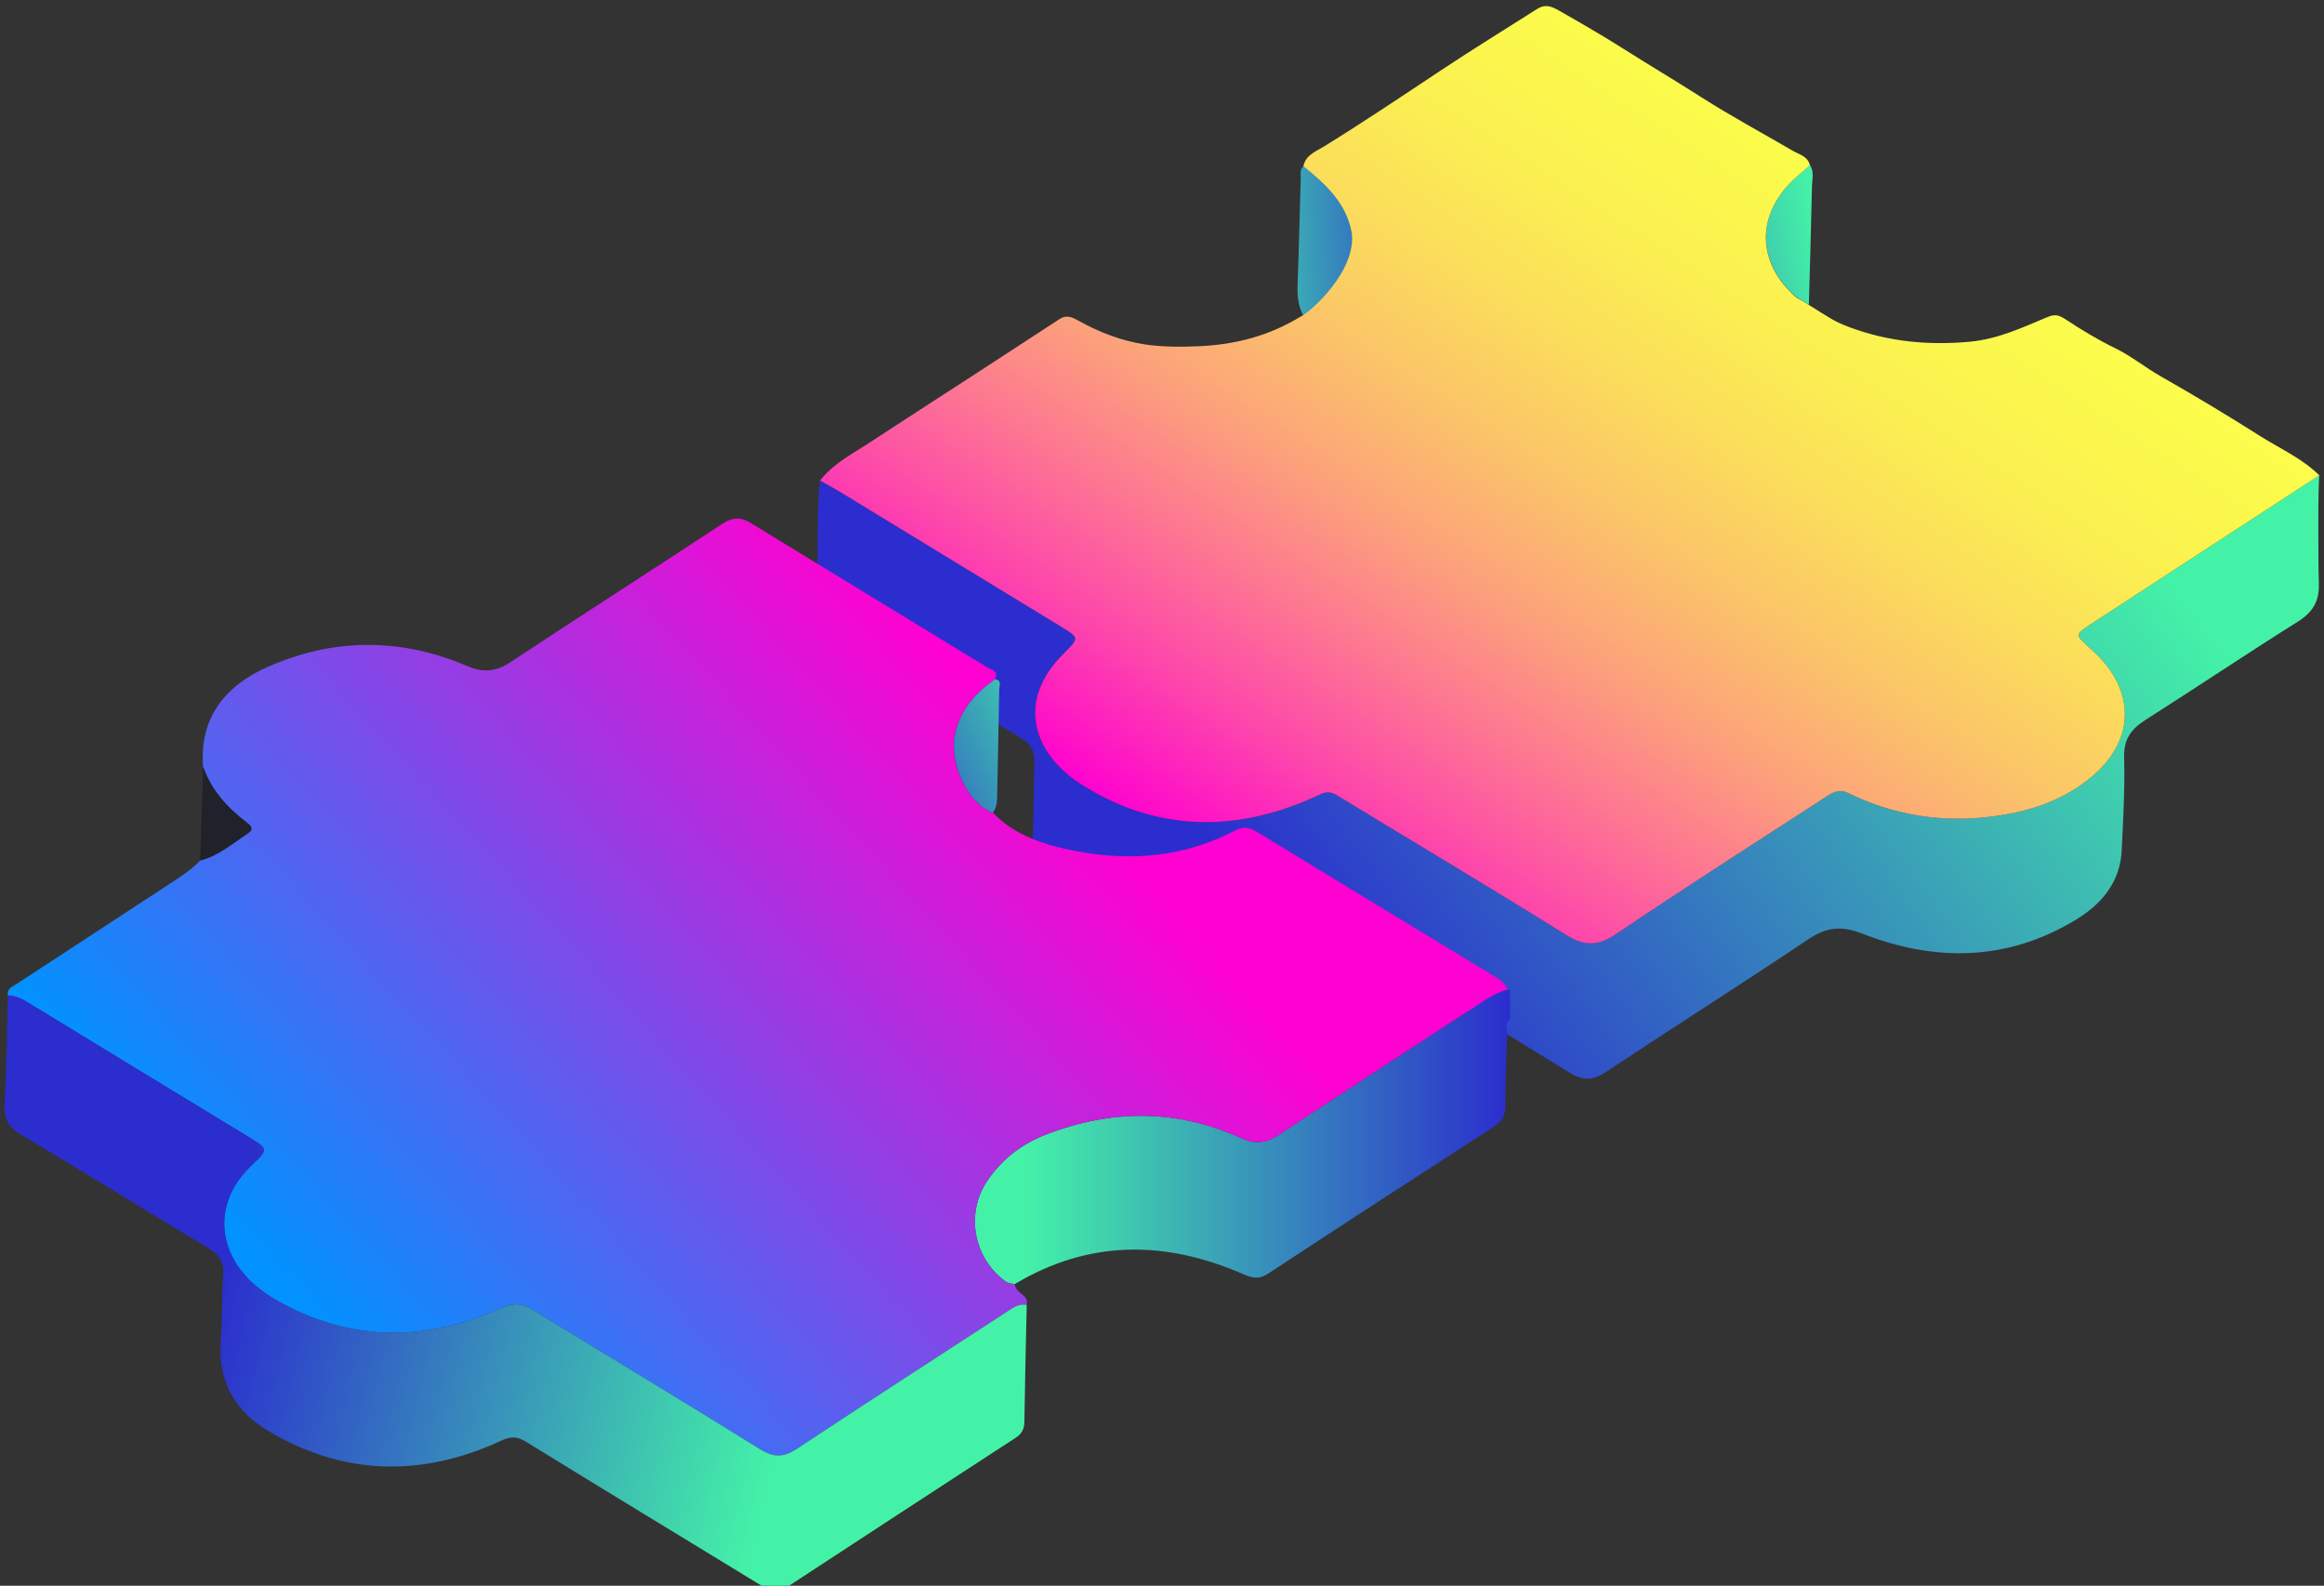 <svg width="192" height="131" viewBox="0 0 192 131" fill="none" xmlns="http://www.w3.org/2000/svg">
<rect x="0" y="0" width="192" height="131" fill="#333333" stroke="none"/>
<path d="M191.573 48.244C191.622 49.702 191.047 50.597 189.806 51.377C185.585 54.02 181.45 56.805 177.247 59.476C176.052 60.237 175.441 61.087 175.487 62.596C175.56 65.142 175.407 67.695 175.288 70.24C175.169 72.832 173.671 74.642 171.605 75.916C165.942 79.404 159.924 79.495 153.891 77.142C152.096 76.439 150.886 76.595 149.361 77.616C143.847 81.317 138.233 84.865 132.701 88.539C131.603 89.27 130.784 89.306 129.653 88.603C123.635 84.865 117.541 81.247 111.535 77.49C110.157 76.628 109.081 76.613 107.553 77.218C100.703 79.929 94.074 79.611 88.025 75.03C86.121 73.587 85.192 71.558 85.317 69.085C85.421 67.065 85.388 65.039 85.467 63.018C85.504 62.117 85.21 61.499 84.422 61.019C78.823 57.608 73.239 54.17 67.645 50.747C67.554 50.692 67.413 50.722 67.291 50.713V47.556C67.737 47.269 67.511 46.822 67.523 46.459C67.6 44.2 67.483 41.938 67.746 39.689C68.342 40.025 68.941 40.349 69.525 40.704C75.577 44.39 81.625 48.076 87.671 51.771C89.178 52.694 89.168 52.709 87.882 53.981C83.795 58.024 85.507 62.361 89.321 64.788C95.614 68.786 102.308 68.807 109.02 65.641C109.561 65.387 109.943 65.387 110.462 65.699C116.749 69.534 123.088 73.294 129.332 77.203C130.897 78.181 131.998 78.184 133.541 77.139C139.211 73.306 144.984 69.629 150.727 65.903C151.326 65.512 151.861 65.109 152.717 65.525C156.369 67.306 160.233 67.954 164.282 67.484C167.473 67.114 170.447 66.209 172.935 64.051C176.217 61.206 176.422 57.431 173.442 54.286C173.164 53.993 172.862 53.724 172.562 53.452C171.446 52.44 171.425 52.413 172.7 51.581C179.005 47.464 185.319 43.363 191.631 39.255C191.499 39.34 191.512 46.376 191.576 48.244H191.573Z" fill="url(#paint0_linear_2001_69)"/>
<path d="M107.721 13.719C109.677 15.293 111.505 16.953 111.99 19.609C112.443 22.075 110.768 25.474 108.546 26.461C108.418 26.519 108.304 26.562 108.146 26.641C107.305 25.874 107.158 24.64 107.198 23.585C107.311 20.611 107.372 17.637 107.464 14.666C107.473 14.339 107.366 13.96 107.718 13.719H107.721Z" fill="url(#paint1_linear_2001_69)"/>
<path d="M149.443 25.175C148.658 24.722 148.493 24.643 148.089 24.258C145.308 21.608 145.158 18.078 147.756 15.251C148.297 14.664 148.942 14.172 149.538 13.637C149.893 14.199 149.712 14.819 149.697 15.406C149.63 18.475 149.532 22.106 149.443 25.172V25.175Z" fill="url(#paint2_linear_2001_69)"/>
<path d="M191.631 39.258C185.319 43.366 179.005 47.468 172.699 51.584C171.425 52.416 171.446 52.443 172.562 53.455C172.861 53.727 173.167 53.996 173.445 54.289C176.425 57.434 176.22 61.209 172.938 64.055C170.45 66.209 167.476 67.114 164.285 67.487C160.239 67.957 156.372 67.31 152.72 65.528C151.864 65.109 151.332 65.516 150.73 65.907C144.99 69.635 139.214 73.309 133.544 77.142C132.001 78.184 130.9 78.184 129.335 77.206C123.091 73.297 116.752 69.541 110.462 65.702C109.946 65.387 109.564 65.387 109.023 65.644C102.311 68.81 95.617 68.789 89.324 64.791C85.507 62.367 83.795 58.03 87.885 53.987C89.171 52.715 89.181 52.697 87.671 51.774C81.625 48.079 75.577 44.393 69.525 40.71C68.941 40.355 68.342 40.031 67.749 39.695C68.862 38.271 70.46 37.476 71.921 36.513C74.681 34.698 77.462 32.916 80.234 31.116C82.68 29.526 85.119 27.934 87.561 26.342C88.09 25.996 88.579 26.201 89.04 26.461C90.782 27.442 92.689 28.169 94.6 28.454C96.045 28.671 97.616 28.668 99.141 28.597C102.1 28.46 104.86 27.729 107.397 26.186C108.433 25.678 112.058 22.317 111.682 19.245C111.226 16.757 109.515 15.204 107.681 13.728C107.867 12.805 108.705 12.518 109.362 12.114C112.623 10.1 115.802 7.964 118.993 5.846C121.624 4.097 124.314 2.444 126.979 0.748C127.624 0.338 128.107 0.476 128.804 0.876C130.619 1.915 132.428 2.954 134.195 4.076C136.301 5.412 138.45 6.683 140.552 8.028C143.01 9.599 145.586 10.98 148.108 12.454C148.649 12.768 149.355 12.903 149.529 13.655C148.933 14.19 148.285 14.682 147.747 15.268C145.149 18.096 145.299 21.626 148.08 24.276C148.484 24.661 148.276 24.499 149.358 25.137C151.277 26.336 151.534 26.559 152.836 27.045C156.008 28.224 159.282 28.539 162.696 28.234C165.068 28.02 167.079 27.057 169.172 26.186C169.744 25.948 170.077 26.003 170.655 26.385C171.966 27.253 173.341 28.078 174.747 28.765C176.083 29.416 177.211 30.346 178.482 31.07C181.251 32.65 183.993 34.288 186.682 35.997C188.348 37.054 190.191 37.861 191.622 39.276L191.631 39.258Z" fill="url(#paint3_linear_2001_69)"/>
<path d="M124.757 84.209C124.274 84.475 124.528 84.93 124.513 85.288C124.436 87.348 124.375 89.408 124.357 91.468C124.351 92.195 124.072 92.654 123.464 93.048C117.217 97.088 110.976 101.135 104.759 105.221C103.983 105.732 103.414 105.564 102.653 105.234C96.259 102.458 89.963 102.413 83.847 106.074C83.572 106.038 83.309 106.034 83.053 105.845C80.455 103.953 79.752 100.304 81.521 97.617C82.716 95.802 84.385 94.512 86.387 93.736C91.803 91.633 97.222 91.599 102.555 94.026C103.686 94.542 104.573 94.457 105.594 93.784C111.236 90.062 116.911 86.388 122.572 82.687C123.186 82.286 123.813 81.932 124.531 81.751C124.604 81.779 124.678 81.788 124.754 81.779V84.209H124.757Z" fill="url(#paint4_linear_2001_69)"/>
<path d="M124.534 81.751C123.819 81.932 123.189 82.286 122.575 82.687C116.914 86.385 111.238 90.062 105.596 93.784C104.576 94.457 103.689 94.539 102.558 94.026C97.225 91.599 91.806 91.63 86.39 93.735C84.388 94.515 82.719 95.802 81.524 97.617C79.755 100.304 80.458 103.953 83.055 105.845C83.312 106.031 83.575 106.037 83.85 106.074C83.85 106.832 85.027 106.93 84.822 107.804C84.153 107.669 83.667 108.052 83.156 108.385C77.392 112.141 71.606 115.867 65.869 119.666C64.781 120.387 63.956 120.445 62.813 119.736C56.56 115.845 50.245 112.043 43.967 108.189C43.105 107.66 42.403 107.614 41.412 108.061C35.083 110.921 28.762 110.848 22.713 107.342C17.902 104.555 17.193 99.64 20.791 96.266C22.206 94.937 22.169 94.921 20.488 93.897C14.47 90.239 8.455 86.574 2.443 82.907C1.887 82.567 1.328 82.253 0.652 82.237C0.551 81.65 1.037 81.504 1.392 81.272C5.576 78.53 9.763 75.788 13.954 73.056C14.864 72.463 15.781 71.879 16.539 71.088C18.061 70.703 19.22 69.669 20.488 68.838C21.017 68.49 20.714 68.205 20.345 67.924C18.758 66.708 17.447 65.271 16.778 63.34C16.491 59.635 18.239 56.817 22.099 55.103C27.564 52.676 33.12 52.685 38.594 55.02C40.034 55.635 41.036 55.457 42.262 54.644C48.035 50.824 53.87 47.095 59.653 43.287C60.515 42.718 61.178 42.681 62.061 43.226C68.544 47.208 75.054 51.145 81.54 55.118C81.857 55.314 82.551 55.414 82.2 56.117C80.586 57.267 79.314 58.654 78.899 60.684C78.404 63.095 80.008 66.451 82.022 67.136C83.887 69.061 86.332 69.813 88.838 70.299C93.411 71.189 97.867 70.797 102.06 68.603C102.671 68.282 103.179 68.316 103.759 68.67C110.392 72.72 117.03 76.754 123.672 80.785C124.066 81.024 124.363 81.323 124.531 81.748L124.534 81.751Z" fill="url(#paint5_linear_2001_69)"/>
<path d="M0.655 82.234C1.331 82.249 1.887 82.564 2.446 82.903C8.458 86.571 14.473 90.239 20.491 93.894C22.172 94.915 22.209 94.933 20.794 96.263C17.197 99.637 17.906 104.552 22.716 107.339C28.765 110.845 35.086 110.918 41.415 108.057C42.403 107.611 43.105 107.657 43.97 108.186C50.248 112.04 56.56 115.839 62.816 119.733C63.959 120.445 64.784 120.384 65.873 119.662C71.609 115.863 77.392 112.138 83.159 108.381C83.67 108.048 84.153 107.663 84.825 107.801C84.755 111.037 84.675 114.274 84.629 117.511C84.62 118.116 84.361 118.483 83.884 118.794C77.505 122.948 71.129 127.102 64.763 131.277C64.115 131.702 63.657 131.448 63.113 131.115C56.55 127.105 49.97 123.122 43.423 119.085C42.653 118.611 42.115 118.684 41.336 119.045C34.817 122.052 28.374 121.9 22.169 118.214C19.44 116.594 17.988 114.13 18.236 110.808C18.373 108.993 18.303 107.165 18.437 105.349C18.517 104.267 18.116 103.65 17.206 103.106C12.034 100.001 6.912 96.816 1.731 93.732C0.686 93.109 0.307 92.433 0.377 91.217C0.551 88.228 0.57 85.232 0.652 82.24L0.655 82.234Z" fill="url(#paint6_linear_2001_69)"/>
<path d="M82.026 67.135C80.014 66.451 78.407 63.095 78.902 60.683C79.318 58.654 80.589 57.266 82.203 56.117C82.799 56.193 82.554 56.667 82.551 56.954C82.508 59.971 82.426 62.991 82.374 66.007C82.368 66.429 82.264 66.796 82.026 67.135Z" fill="url(#paint7_linear_2001_69)"/>
<path d="M16.781 63.334C17.45 65.266 18.761 66.702 20.348 67.918C20.718 68.203 21.02 68.487 20.491 68.832C19.223 69.664 18.065 70.697 16.543 71.082C16.622 68.499 16.701 65.916 16.784 63.331L16.781 63.334Z" fill="#20212A"/>
<defs>
<linearGradient id="paint0_linear_2001_69" x1="168.772" y1="21.057" x2="101.205" y2="71.671" gradientUnits="userSpaceOnUse">
<stop offset="0.09" stop-color="#44F2A7"/>
<stop offset="1" stop-color="#2B2DCE"/>
</linearGradient>
<linearGradient id="paint1_linear_2001_69" x1="97.347" y1="20.703" x2="119.708" y2="19.596" gradientUnits="userSpaceOnUse">
<stop offset="0.09" stop-color="#44F2A7"/>
<stop offset="1" stop-color="#2B2DCE"/>
</linearGradient>
<linearGradient id="paint2_linear_2001_69" x1="152.643" y1="18.814" x2="125.127" y2="23.973" gradientUnits="userSpaceOnUse">
<stop offset="0.09" stop-color="#44F2A7"/>
<stop offset="1" stop-color="#2B2DCE"/>
</linearGradient>
<linearGradient id="paint3_linear_2001_69" x1="153.398" y1="3.086" x2="105.853" y2="76.06" gradientUnits="userSpaceOnUse">
<stop stop-color="#FBFF4A"/>
<stop offset="0.14" stop-color="#FBFB4B"/>
<stop offset="0.27" stop-color="#FBF051"/>
<stop offset="0.39" stop-color="#FBDD5B"/>
<stop offset="0.51" stop-color="#FBC369"/>
<stop offset="0.63" stop-color="#FCA17B"/>
<stop offset="0.74" stop-color="#FD7891"/>
<stop offset="0.86" stop-color="#FD47AB"/>
<stop offset="0.97" stop-color="#FE10C8"/>
<stop offset="1" stop-color="#FF01D1"/>
</linearGradient>
<linearGradient id="paint4_linear_2001_69" x1="80.546" y1="93.91" x2="124.757" y2="93.91" gradientUnits="userSpaceOnUse">
<stop offset="0.09" stop-color="#44F2A7"/>
<stop offset="1" stop-color="#2B2DCE"/>
</linearGradient>
<linearGradient id="paint5_linear_2001_69" x1="26.858" y1="110.182" x2="86.564" y2="56.004" gradientUnits="userSpaceOnUse">
<stop stop-color="#0192FF"/>
<stop offset="0.94" stop-color="#FF01D1"/>
</linearGradient>
<linearGradient id="paint6_linear_2001_69" x1="70.106" y1="115.659" x2="18.508" y2="103.619" gradientUnits="userSpaceOnUse">
<stop offset="0.09" stop-color="#44F2A7"/>
<stop offset="1" stop-color="#2B2DCE"/>
</linearGradient>
<linearGradient id="paint7_linear_2001_69" x1="91.491" y1="57.101" x2="70.442" y2="67.257" gradientUnits="userSpaceOnUse">
<stop offset="0.09" stop-color="#44F2A7"/>
<stop offset="1" stop-color="#2B2DCE"/>
</linearGradient>
</defs>
</svg>
